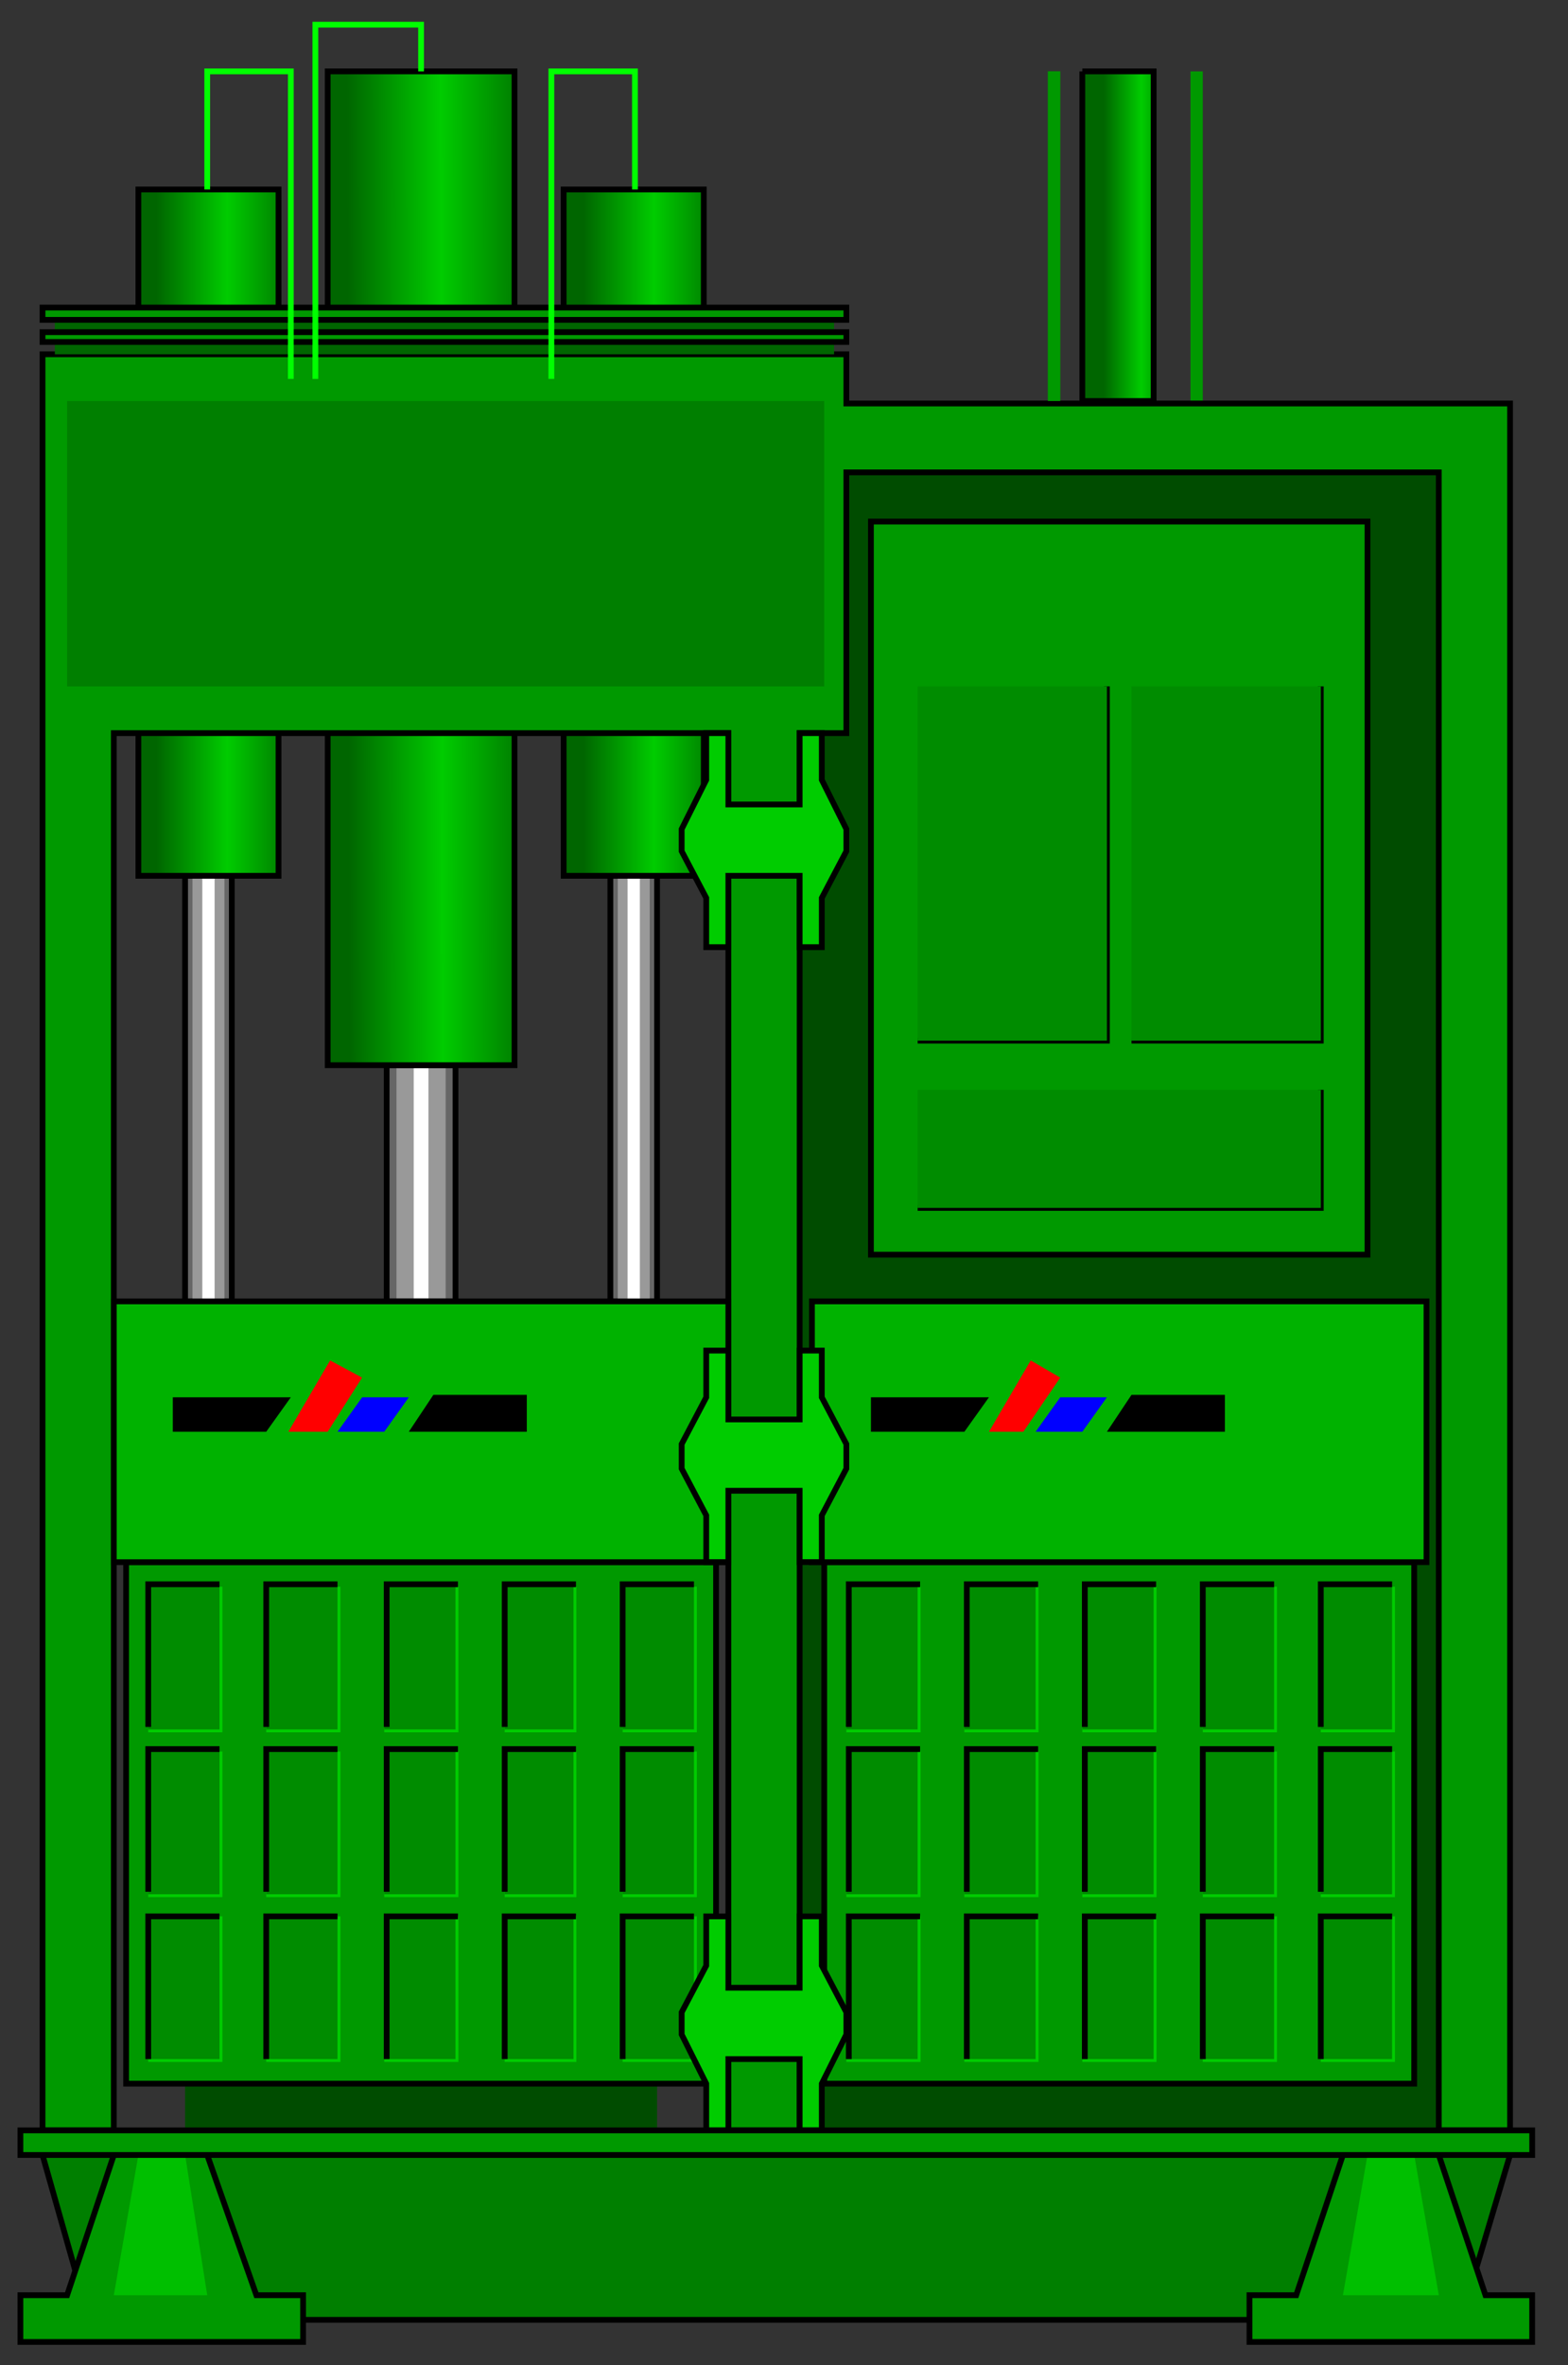 <?xml version="1.0" encoding="utf-8"?>
<!-- Generator: Adobe Illustrator 16.0.0, SVG Export Plug-In . SVG Version: 6.00 Build 0)  -->
<!DOCTYPE svg PUBLIC "-//W3C//DTD SVG 1.1//EN" "http://www.w3.org/Graphics/SVG/1.1/DTD/svg11.dtd">
<svg version="1.1"
	 id="svg2" sodipodi:docname="Iindustrial3003.svg" inkscape:version="0.48.3.1 r9886" xmlns:dc="http://purl.org/dc/elements/1.1/" xmlns:cc="http://creativecommons.org/ns#" xmlns:rdf="http://www.w3.org/1999/02/22-rdf-syntax-ns#" xmlns:svg="http://www.w3.org/2000/svg" xmlns:sodipodi="http://sodipodi.sourceforge.net/DTD/sodipodi-0.dtd" xmlns:inkscape="http://www.inkscape.org/namespaces/inkscape"
	 xmlns="http://www.w3.org/2000/svg" xmlns:xlink="http://www.w3.org/1999/xlink" x="0px" y="0px" width="68px" height="102.5px"
	 viewBox="2.1 1.918 68 102.5" enable-background="new 2.1 1.918 68 102.5" xml:space="preserve">
<rect x="2.1" y="1.918" width="68" height="102.5" fill="#333333" stroke="none"/>
<sodipodi:namedview  id="namedview320" inkscape:current-layer="svg2" inkscape:window-y="-8" inkscape:window-x="-8" inkscape:window-height="848" inkscape:window-width="1440" inkscape:pageshadow="2" inkscape:pageopacity="0" bordercolor="#666666" pagecolor="#ffffff" inkscape:cy="94.637449" inkscape:cx="64.249868" guidetolerance="10" gridtolerance="10" inkscape:zoom="5.0140374" objecttolerance="10" showgrid="false" borderopacity="1" inkscape:window-maximized="1">
	</sodipodi:namedview>
<path id="path4" fill="#004C00" d="M36.779,22.389h27.718V94.24H36.779V22.389z"/>
<path id="path6" fill="#004C00" d="M10.127,92.215h20.468v2.025H10.127V92.215z"/>
<path id="path8" fill="#666666" stroke="#000000" stroke-width="0.25" d="M28.57,58.315h2.025V39.872H28.57V58.315z"/>
<path id="path10" fill="#666666" d="M18.869,58.315h2.985V48.08h-2.985V58.315z"/>
<path id="path12" fill="#666666" stroke="#000000" stroke-width="0.25" d="M10.127,58.315h2.025V39.872h-2.025V58.315z"/>
<path id="path14" fill="#999999" d="M28.89,58.315h1.386V39.872H28.89V58.315z"/>
<path id="path16" fill="#999999" d="M19.295,58.315h2.132V48.08h-2.132V58.315z"/>
<path id="path18" fill="#999999" d="M10.447,58.315h1.386V39.872h-1.386V58.315z"/>
<path id="path20" fill="#FFFFFF" d="M29.316,58.315h0.533V39.872h-0.533V58.315z"/>
<path id="path22" fill="#FFFFFF" d="M20.042,58.315h0.639V48.08h-0.639V58.315z"/>
<path id="path24" fill="#FFFFFF" d="M10.874,58.315h0.533V39.872h-0.533V58.315z"/>
<path id="path26" fill="none" stroke="#000000" stroke-width="0.25" d="M18.869,58.315h2.985V48.08h-2.985V58.315"/>
<path id="path28" fill="#009900" d="M47.545,5.012h0.533V19.83h-0.533V5.012z"/>
<path id="path30" fill="#009900" d="M53.729,5.012h0.533V19.83h-0.533V5.012z"/>
<linearGradient id="path32_1_" gradientUnits="userSpaceOnUse" x1="2429.688" y1="-3228.76" x2="2488.689" y2="-3228.76" gradientTransform="matrix(0.107 0 0 -0.107 -232.579 -319.201)">
	<stop  offset="0" style="stop-color:#006600"/>
	<stop  offset="0.487" style="stop-color:#00CC00"/>
	<stop  offset="1" style="stop-color:#006600"/>
</linearGradient>
<path id="path32" fill="url(#path32_1_)" stroke="#000000" stroke-width="0.25" d="M26.544,10.129h6.077v29.743h-6.077V10.129z"/>
<linearGradient id="path34_1_" gradientUnits="userSpaceOnUse" x1="2334.422" y1="-3243.346" x2="2412.235" y2="-3243.159" gradientTransform="matrix(0.107 0 0 -0.107 -232.579 -319.201)">
	<stop  offset="0" style="stop-color:#006600"/>
	<stop  offset="0.487" style="stop-color:#00CC00"/>
	<stop  offset="1" style="stop-color:#006600"/>
</linearGradient>
<path id="path34" fill="url(#path34_1_)" stroke="#000000" stroke-width="0.25" d="M16.311,5.012h8.102V48.08h-8.102V5.012z"/>
<linearGradient id="path36_1_" gradientUnits="userSpaceOnUse" x1="2256.689" y1="-3228.76" x2="2315.688" y2="-3228.76" gradientTransform="matrix(0.107 0 0 -0.107 -232.579 -319.201)">
	<stop  offset="0" style="stop-color:#006600"/>
	<stop  offset="0.487" style="stop-color:#00CC00"/>
	<stop  offset="1" style="stop-color:#006600"/>
</linearGradient>
<path id="path36" fill="url(#path36_1_)" stroke="#000000" stroke-width="0.25" d="M8.102,10.129h6.077v29.743H8.102V10.129z"/>
<path id="path56" fill="#007F00" stroke="#000000" stroke-width="0.25" d="M3.944,95.307l2.025,7.143h59.486l2.132-7.143H3.944z"/>
<path id="path58" fill="#009900" stroke="#000000" stroke-width="0.25" d="M58.313,101.383l2.025-6.076h4.158l2.025,6.076h2.025
	v2.025h-12.26v-2.025H58.313z"/>
<path id="path60" fill="#009900" stroke="#000000" stroke-width="0.25" d="M5.01,101.383l2.026-6.076h4.051l2.132,6.076h2.025v2.025
	H2.985v-2.025H5.01z"/>
<path id="path62" fill="#009900" stroke="#000000" stroke-width="0.25" d="M3.944,94.24V17.272h34.86v2.132h28.783V94.24h-3.091
	V22.389H38.804v11.3h-2.025V94.24h-3.092V33.689H7.036V94.24H3.944z"/>
<path id="path64" fill="#007F00" d="M5.01,19.297h32.834v12.366H5.01V19.297z"/>
<path id="path66" fill="#009900" stroke="#000000" stroke-width="0.25" d="M39.87,24.521h21.535v31.769H39.87V24.521z"/>
<path id="path68" fill="none" stroke="#000000" stroke-width="0.25" d="M41.896,47.015h8.208V31.663"/>
<path id="path70" fill="none" stroke="#000000" stroke-width="0.25" d="M51.17,47.015h8.209V31.663"/>
<path id="path72" fill="none" stroke="#000000" stroke-width="0.25" d="M41.896,54.264h17.483v-5.117"/>
<path id="path74" fill="#008C00" d="M51.17,31.663h8.209v15.352H51.17V31.663z"/>
<path id="path76" fill="#008C00" d="M41.896,31.663h8.208v15.352h-8.208V31.663z"/>
<path id="path78" fill="#008C00" d="M41.896,49.147h17.483v5.117H41.896V49.147z"/>
<path id="path80" fill="#009900" stroke="#000000" stroke-width="0.25" d="M37.844,69.615H63.43v22.6H37.844V69.615z"/>
<path id="path82" fill="#009900" stroke="#000000" stroke-width="0.25" d="M7.569,69.615h25.585v22.6H7.569V69.615z"/>
<path id="path84" fill="#00B200" stroke="#000000" stroke-width="0.25" d="M37.312,58.315h26.651v11.301H37.312V58.315z"/>
<path id="path86" fill="none" stroke="#00CC00" stroke-width="0.25" d="M38.804,76.865h3.092v-6.184"/>
<path id="path88" fill="none" stroke="#00CC00" stroke-width="0.25" d="M43.921,76.865h3.091v-6.184"/>
<path id="path90" fill="none" stroke="#00CC00" stroke-width="0.25" d="M49.038,76.865h3.092v-6.184"/>
<path id="path92" fill="none" stroke="#00CC00" stroke-width="0.25" d="M54.262,76.865h3.092v-6.184"/>
<path id="path94" fill="none" stroke="#00CC00" stroke-width="0.25" d="M59.379,76.865h3.092v-6.184"/>
<path id="path96" fill="none" stroke="#00CC00" stroke-width="0.25" d="M38.804,84.007h3.092v-6.184"/>
<path id="path98" fill="none" stroke="#00CC00" stroke-width="0.25" d="M43.921,84.007h3.091v-6.184"/>
<path id="path100" fill="none" stroke="#00CC00" stroke-width="0.25" d="M49.038,84.007h3.092v-6.184"/>
<path id="path102" fill="none" stroke="#00CC00" stroke-width="0.25" d="M54.262,84.007h3.092v-6.184"/>
<path id="path104" fill="none" stroke="#00CC00" stroke-width="0.25" d="M59.379,84.007h3.092v-6.184"/>
<path id="path106" fill="none" stroke="#00CC00" stroke-width="0.25" d="M38.804,91.15h3.092v-6.184"/>
<path id="path108" fill="none" stroke="#00CC00" stroke-width="0.25" d="M43.921,91.15h3.091v-6.184"/>
<path id="path110" fill="none" stroke="#00CC00" stroke-width="0.25" d="M49.038,91.15h3.092v-6.184"/>
<path id="path112" fill="none" stroke="#00CC00" stroke-width="0.25" d="M54.262,91.15h3.092v-6.184"/>
<path id="path114" fill="none" stroke="#00CC00" stroke-width="0.25" d="M59.379,91.15h3.092v-6.184"/>
<path id="path116" fill="#00B200" stroke="#000000" stroke-width="0.25" d="M7.036,58.315h26.651v11.301H7.036V58.315z"/>
<path id="path118" fill="none" stroke="#00CC00" stroke-width="0.25" d="M8.528,76.865h3.092v-6.184"/>
<path id="path120" fill="none" stroke="#00CC00" stroke-width="0.25" d="M13.646,76.865h3.091v-6.184"/>
<path id="path122" fill="none" stroke="#00CC00" stroke-width="0.25" d="M18.763,76.865h3.091v-6.184"/>
<path id="path124" fill="none" stroke="#00CC00" stroke-width="0.25" d="M23.986,76.865h2.985v-6.184"/>
<path id="path126" fill="none" stroke="#00CC00" stroke-width="0.25" d="M29.103,76.865h3.092v-6.184"/>
<path id="path128" fill="none" stroke="#00CC00" stroke-width="0.25" d="M8.528,84.007h3.092v-6.184"/>
<path id="path130" fill="none" stroke="#00CC00" stroke-width="0.25" d="M13.646,84.007h3.091v-6.184"/>
<path id="path132" fill="none" stroke="#00CC00" stroke-width="0.25" d="M18.763,84.007h3.091v-6.184"/>
<path id="path134" fill="none" stroke="#00CC00" stroke-width="0.25" d="M23.986,84.007h2.985v-6.184"/>
<path id="path136" fill="none" stroke="#00CC00" stroke-width="0.25" d="M29.103,84.007h3.092v-6.184"/>
<path id="path138" fill="none" stroke="#00CC00" stroke-width="0.25" d="M8.528,91.15h3.092v-6.184"/>
<path id="path140" fill="none" stroke="#00CC00" stroke-width="0.25" d="M13.646,91.15h3.091v-6.184"/>
<path id="path142" fill="none" stroke="#00CC00" stroke-width="0.25" d="M18.763,91.15h3.091v-6.184"/>
<path id="path144" fill="none" stroke="#00CC00" stroke-width="0.25" d="M23.986,91.15h2.985v-6.184"/>
<path id="path146" fill="none" stroke="#00CC00" stroke-width="0.25" d="M29.103,91.15h3.092v-6.184"/>
<path id="path148" fill="#FF0000" d="M48.079,61.619l-1.599,2.346h-1.493l1.813-3.092L48.079,61.619z"/>
<path id="path150" fill="#FF0000" d="M17.803,61.619l-1.493,2.346h-1.706l1.812-3.092L17.803,61.619z"/>
<path id="path152" d="M55.221,62.365H51.17l-1.066,1.6h5.117V62.365z"/>
<path id="path154" d="M39.87,63.965h4.052l1.065-1.492H39.87V63.965z"/>
<path id="path156" d="M24.946,62.365h-4.051l-1.066,1.6h5.117V62.365z"/>
<path id="path158" d="M9.594,63.965h4.051l1.066-1.492H9.594V63.965z"/>
<path id="path160" fill="#0000FF" d="M16.737,63.965h2.026l1.066-1.492h-2.025L16.737,63.965z"/>
<path id="path162" fill="#0000FF" d="M47.012,63.965h2.025l1.066-1.492h-2.025L47.012,63.965z"/>
<path id="path164" fill="#008C00" d="M54.262,77.823h3.092v6.184h-3.092V77.823z"/>
<path id="path166" fill="#008C00" d="M49.038,77.823h3.092v6.184h-3.092V77.823z"/>
<path id="path168" fill="#008C00" d="M43.921,77.823h3.091v6.184h-3.091V77.823z"/>
<path id="path170" fill="#008C00" d="M43.921,70.681h3.091v6.184h-3.091V70.681z"/>
<path id="path172" fill="#008C00" d="M49.038,70.681h3.092v6.184h-3.092V70.681z"/>
<path id="path174" fill="#008C00" d="M54.262,70.681h3.092v6.184h-3.092V70.681z"/>
<path id="path176" fill="#008C00" d="M59.379,70.681h3.092v6.184h-3.092V70.681z"/>
<path id="path178" fill="#008C00" d="M59.379,77.823h3.092v6.184h-3.092V77.823z"/>
<path id="path180" fill="#008C00" d="M59.379,84.966h3.092v6.184h-3.092V84.966z"/>
<path id="path182" fill="#008C00" d="M54.262,84.966h3.092v6.184h-3.092V84.966z"/>
<path id="path184" fill="#008C00" d="M49.038,84.966h3.092v6.184h-3.092V84.966z"/>
<path id="path186" fill="#008C00" d="M43.921,84.966h3.091v6.184h-3.091V84.966z"/>
<path id="path188" fill="#008C00" d="M38.804,84.966h3.092v6.184h-3.092V84.966z"/>
<path id="path190" fill="#008C00" d="M38.804,77.823h3.092v6.184h-3.092V77.823z"/>
<path id="path192" fill="#008C00" d="M38.804,70.681h3.092v6.184h-3.092V70.681z"/>
<path id="path194" fill="#008C00" d="M23.986,77.823h2.985v6.184h-2.985V77.823z"/>
<path id="path196" fill="#008C00" d="M18.763,77.823h3.091v6.184h-3.091V77.823z"/>
<path id="path198" fill="#008C00" d="M13.646,77.823h3.091v6.184h-3.091V77.823z"/>
<path id="path200" fill="#008C00" d="M13.646,70.681h3.091v6.184h-3.091V70.681z"/>
<path id="path202" fill="#008C00" d="M18.763,70.681h3.091v6.184h-3.091V70.681z"/>
<path id="path204" fill="#008C00" d="M23.986,70.681h2.985v6.184h-2.985V70.681z"/>
<path id="path206" fill="#008C00" d="M29.103,70.681h3.092v6.184h-3.092V70.681z"/>
<path id="path208" fill="#008C00" d="M29.103,77.823h3.092v6.184h-3.092V77.823z"/>
<path id="path210" fill="#008C00" d="M29.103,84.966h3.092v6.184h-3.092V84.966z"/>
<path id="path212" fill="#008C00" d="M23.986,84.966h2.985v6.184h-2.985V84.966z"/>
<path id="path214" fill="#008C00" d="M18.763,84.966h3.091v6.184h-3.091V84.966z"/>
<path id="path216" fill="#008C00" d="M13.646,84.966h3.091v6.184h-3.091V84.966z"/>
<path id="path218" fill="#008C00" d="M8.528,84.966h3.092v6.184H8.528V84.966z"/>
<path id="path220" fill="#008C00" d="M8.528,77.823h3.092v6.184H8.528V77.823z"/>
<path id="path222" fill="#008C00" d="M8.528,70.681h3.092v6.184H8.528V70.681z"/>
<path id="path224" fill="none" stroke="#000000" stroke-width="0.25" d="M62.471,84.966h-3.092v6.184"/>
<path id="path226" fill="none" stroke="#000000" stroke-width="0.25" d="M57.354,84.966h-3.092v6.184"/>
<path id="path228" fill="none" stroke="#000000" stroke-width="0.25" d="M52.237,84.966h-3.092v6.184"/>
<path id="path230" fill="none" stroke="#000000" stroke-width="0.25" d="M47.12,84.966h-3.092v6.184"/>
<path id="path232" fill="none" stroke="#000000" stroke-width="0.25" d="M42.002,84.966h-3.092v6.184"/>
<path id="path234" fill="none" stroke="#000000" stroke-width="0.25" d="M62.471,77.717h-3.092V83.9"/>
<path id="path236" fill="none" stroke="#000000" stroke-width="0.25" d="M57.354,77.717h-3.092V83.9"/>
<path id="path238" fill="none" stroke="#000000" stroke-width="0.25" d="M52.237,77.717h-3.092V83.9"/>
<path id="path240" fill="none" stroke="#000000" stroke-width="0.25" d="M47.12,77.717h-3.092V83.9"/>
<path id="path242" fill="none" stroke="#000000" stroke-width="0.25" d="M42.002,77.717h-3.092V83.9"/>
<path id="path244" fill="none" stroke="#000000" stroke-width="0.25" d="M62.471,70.574h-3.092v6.183"/>
<path id="path246" fill="none" stroke="#000000" stroke-width="0.25" d="M57.354,70.574h-3.092v6.183"/>
<path id="path248" fill="none" stroke="#000000" stroke-width="0.25" d="M52.237,70.574h-3.092v6.183"/>
<path id="path250" fill="none" stroke="#000000" stroke-width="0.25" d="M47.12,70.574h-3.092v6.183"/>
<path id="path252" fill="none" stroke="#000000" stroke-width="0.25" d="M42.002,70.574h-3.092v6.183"/>
<path id="path254" fill="none" stroke="#000000" stroke-width="0.25" d="M32.195,84.966h-3.092v6.184"/>
<path id="path256" fill="none" stroke="#000000" stroke-width="0.25" d="M27.078,84.966h-3.091v6.184"/>
<path id="path258" fill="none" stroke="#000000" stroke-width="0.25" d="M21.96,84.966h-3.091v6.184"/>
<path id="path260" fill="none" stroke="#000000" stroke-width="0.25" d="M16.737,84.966h-3.091v6.184"/>
<path id="path262" fill="none" stroke="#000000" stroke-width="0.25" d="M11.62,84.966H8.528v6.184"/>
<path id="path264" fill="none" stroke="#000000" stroke-width="0.25" d="M32.195,77.717h-3.092V83.9"/>
<path id="path266" fill="none" stroke="#000000" stroke-width="0.25" d="M27.078,77.717h-3.091V83.9"/>
<path id="path268" fill="none" stroke="#000000" stroke-width="0.25" d="M21.96,77.717h-3.091V83.9"/>
<path id="path270" fill="none" stroke="#000000" stroke-width="0.25" d="M16.737,77.717h-3.091V83.9"/>
<path id="path272" fill="none" stroke="#000000" stroke-width="0.25" d="M11.62,77.717H8.528V83.9"/>
<path id="path274" fill="none" stroke="#000000" stroke-width="0.25" d="M32.195,70.574h-3.092v6.183"/>
<path id="path276" fill="none" stroke="#000000" stroke-width="0.25" d="M27.078,70.574h-3.091v6.183"/>
<path id="path278" fill="none" stroke="#000000" stroke-width="0.25" d="M21.96,70.574h-3.091v6.183"/>
<path id="path280" fill="none" stroke="#000000" stroke-width="0.25" d="M16.737,70.574h-3.091v6.183"/>
<path id="path282" fill="none" stroke="#000000" stroke-width="0.25" d="M11.62,70.574H8.528v6.183"/>
<path id="path284" fill="#00CC00" stroke="#000000" stroke-width="0.25" d="M33.687,88.058h3.092v-3.092h0.96v2.132l1.065,2.025
	v0.96l-1.065,2.132v2.025h-0.96V91.15h-3.092v3.091h-0.959v-2.025l-1.066-2.132v-0.96l1.066-2.025v-2.132h0.959V88.058z"/>
<path id="path286" fill="#00CC00" stroke="#000000" stroke-width="0.25" d="M33.687,63.432h3.092v-2.985h0.96v2.026l1.065,2.025
	v1.065l-1.065,2.025v2.026h-0.96v-3.092h-3.092v3.092h-0.959v-2.026l-1.066-2.025v-1.065l1.066-2.025v-2.026h0.959V63.432z"/>
<path id="path288" fill="#00CC00" stroke="#000000" stroke-width="0.25" d="M33.687,36.781h3.092v-3.092h0.96v2.026l1.065,2.132
	v0.959l-1.065,2.025v2.133h-0.96v-3.092h-3.092v3.092h-0.959v-2.133l-1.066-2.025v-0.959l1.066-2.132v-2.026h0.959V36.781z"/>
<path id="path290" fill="#006600" d="M4.478,15.78h33.793v1.492H4.478V15.78z"/>
<path id="path292" fill="#009900" stroke="#000000" stroke-width="0.25" d="M3.944,16.313h34.86v0.426H3.944V16.313z"/>
<path id="path294" fill="#009900" stroke="#000000" stroke-width="0.25" d="M3.944,15.246h34.86v0.533H3.944V15.246z"/>
<linearGradient id="path304_1_" gradientUnits="userSpaceOnUse" x1="2640.683" y1="-3108.258" x2="2671.684" y2="-3108.258" gradientTransform="matrix(0.107 0 0 -0.107 -232.579 -319.201)">
	<stop  offset="0" style="stop-color:#006600"/>
	<stop  offset="0.487" style="stop-color:#00CC00"/>
	<stop  offset="1" style="stop-color:#006600"/>
</linearGradient>
<path id="path304" fill="url(#path304_1_)" stroke="#000000" stroke-width="0.25" d="M49.038,5.012h3.092v14.285h-3.092V5.012"/>
<path id="path306" fill="none" stroke="#00FF00" stroke-width="0.25" d="M29.636,10.129V5.012h-3.625v13.326"/>
<path id="path308" fill="none" stroke="#00FF00" stroke-width="0.25" d="M20.361,5.012V2.987h-4.584v15.352"/>
<path id="path310" fill="none" stroke="#00FF00" stroke-width="0.25" d="M11.087,10.129V5.012h3.625v13.326"/>
<path id="path312" fill="#009900" d="M47.545,5.012h0.533v14.285h-0.533V5.012z"/>
<path id="path314" fill="#00BF00" d="M8.102,95.307l-1.066,6.076h4.051l-0.959-6.076H8.102z"/>
<path id="path316" fill="#00BF00" d="M61.405,95.307l-1.066,6.076h4.158l-1.066-6.076H61.405z"/>
<path id="path318" fill="#009900" stroke="#000000" stroke-width="0.25" d="M2.985,94.24h65.563v1.066H2.985V94.24z"/>
</svg>
